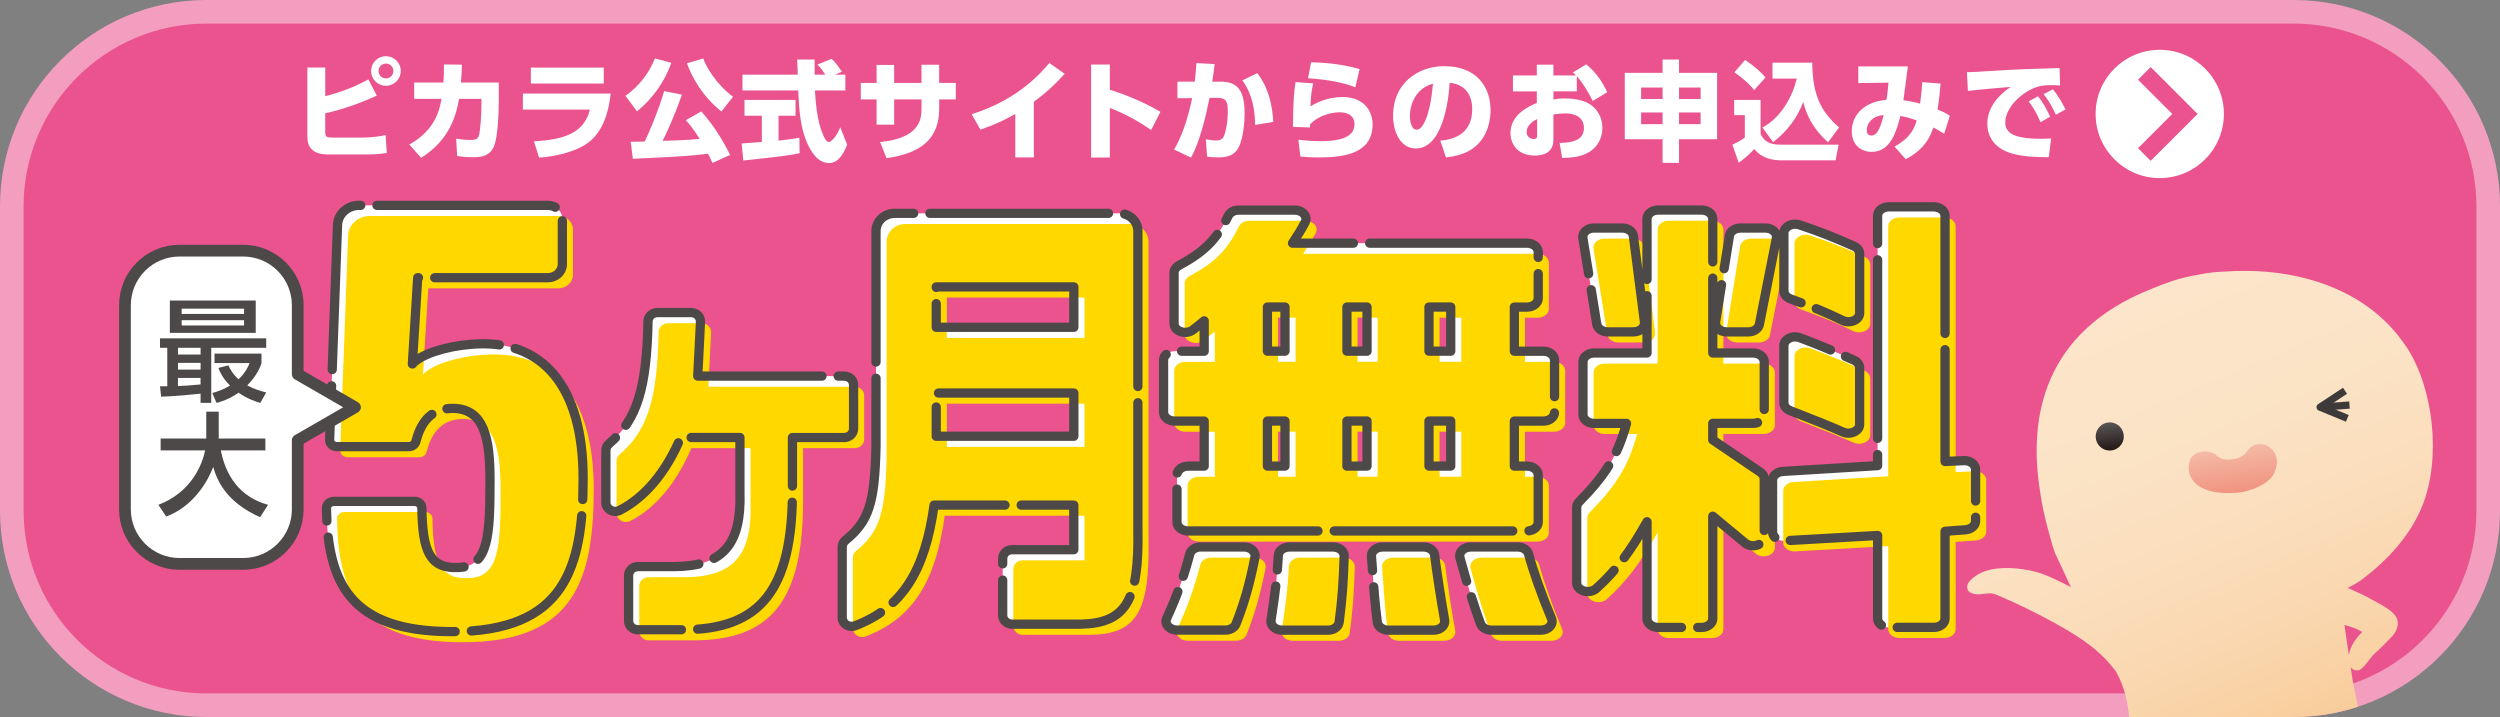 <?xml version="1.0" encoding="UTF-8"?><svg id="_レイヤー_2" xmlns="http://www.w3.org/2000/svg" xmlns:xlink="http://www.w3.org/1999/xlink" viewBox="0 0 764.29 219.2"><rect x="0" y="0" width="764.29" height="219.2" fill="#808080" stroke="none"/><defs><style>.cls-1{clip-path:url(#clippath);}.cls-2,.cls-3,.cls-4,.cls-5,.cls-6,.cls-7,.cls-8,.cls-9,.cls-10{stroke-width:0px;}.cls-2,.cls-11,.cls-12,.cls-13{fill:none;}.cls-3{fill:url(#_新規グラデーションスウォッチ_2);}.cls-4{fill:url(#_新規グラデーションスウォッチ_5);}.cls-5{fill:url(#_新規グラデーションスウォッチ_3);}.cls-6{fill:#4c4948;}.cls-11{stroke-dasharray:0 0 54.59 4.96;stroke-linecap:round;stroke-width:2.83px;}.cls-11,.cls-12{stroke:#4c4948;}.cls-11,.cls-12,.cls-13{stroke-linejoin:round;}.cls-12{stroke-width:3.59px;}.cls-7{fill:#f39ebf;}.cls-8{fill:#ea538e;}.cls-9{fill:#fff;}.cls-13{stroke:#3e3a39;stroke-width:2.22px;}.cls-10{fill:#ffd800;}</style><clipPath id="clippath"><path class="cls-2" d="M536.29,14.62h228v141.48c0,34.84-28.25,63.09-63.09,63.09h-164.91V14.62Z"/></clipPath><linearGradient id="_新規グラデーションスウォッチ_5" x1="637.44" y1="66.33" x2="637.44" y2="223.55" gradientTransform="translate(34.66 279.61) rotate(-22.88)" gradientUnits="userSpaceOnUse"><stop offset="0" stop-color="#fce5ca"/><stop offset=".28" stop-color="#fbe3c6"/><stop offset=".53" stop-color="#fbddbb"/><stop offset=".77" stop-color="#f9d4a9"/><stop offset="1" stop-color="#f8c790"/></linearGradient><linearGradient id="_新規グラデーションスウォッチ_2" x1="-425.73" y1="1180.61" x2="-425.73" y2="1189.24" gradientTransform="translate(903.35 -1098.86) rotate(-7.92)" gradientUnits="userSpaceOnUse"><stop offset="0" stop-color="#595757"/><stop offset="1" stop-color="#231815"/></linearGradient><linearGradient id="_新規グラデーションスウォッチ_3" x1="-389.65" y1="1193.42" x2="-389.65" y2="1207.36" gradientTransform="translate(903.35 -1098.86) rotate(-7.92)" gradientUnits="userSpaceOnUse"><stop offset="0" stop-color="#f5baa6"/><stop offset="1" stop-color="#f09380"/></linearGradient></defs><g id="text"><rect class="cls-8" x="3.6" y="3.6" width="757.08" height="211.99" rx="59.49" ry="59.49"/><path class="cls-7" d="M701.2,7.21c30.81,0,55.88,25.07,55.88,55.88v93.02c0,30.81-25.07,55.88-55.88,55.88H63.09c-30.81,0-55.88-25.07-55.88-55.88V63.09C7.21,32.28,32.28,7.21,63.09,7.21h638.11M701.2,0H63.09C28.25,0,0,28.25,0,63.09v93.02c0,34.84,28.25,63.09,63.09,63.09h638.11c34.84,0,63.09-28.25,63.09-63.09V63.09c0-34.84-28.25-63.09-63.09-63.09h0Z"/><path class="cls-9" d="M99.42,29.43c2.6-.7,7.76-2.13,13.2-5.17l2.57,4.97c-5.07,2.33-10.33,4.2-15.76,5.4v5.6c0,1.67.37,1.83,2.4,1.83h8.7c2.83,0,5.3-.3,7.37-.77l.33,5.47c-1.97.33-4.03.47-6.03.47h-11.43c-2.23,0-6.8-.1-6.8-5.4v-21.19h5.47v8.8ZM122.52,21.7c0,2.5-2.03,4.53-4.53,4.53s-4.53-2-4.53-4.53,2.07-4.53,4.53-4.53,4.53,2,4.53,4.53ZM115.72,21.7c0,1.27,1.03,2.27,2.27,2.27s2.27-1,2.27-2.27-1.03-2.27-2.27-2.27-2.27,1-2.27,2.27Z"/><path class="cls-9" d="M125.12,44.19c8.1-4.5,9.26-10.76,9.86-13.96h-8.36v-5h8.93c.13-1.7.17-2.73.17-5.53l5.5.07c-.07,2.17-.13,3.2-.3,5.47h11.56v5.33c0,3.63-.23,11.06-1.43,14.06-1.37,3.43-4.63,3.43-6.5,3.43-2.37,0-3.93-.23-4.8-.37l-.3-5.3c1.07.17,2.67.4,4.33.4,2.07,0,2.43-.47,2.77-1.9.27-1.27.63-5.73.63-8.9v-1.77h-6.83c-.77,4.03-2.3,12.2-11.6,18.03l-3.63-4.07Z"/><path class="cls-9" d="M186.68,28.6c-.47,4.9-2.07,11.6-7.03,15.13-3.93,2.8-9.93,4.1-14.83,4.47l-1.6-5c9.1-.47,15.36-2.5,17.13-9.7h-20.5v-4.9h26.83ZM184.58,20.66v4.87h-22.29v-4.87h22.29Z"/><path class="cls-9" d="M205.24,19.2c-2.03,5.77-5.63,10.83-10.5,14.86l-3.53-4.77c4-2.77,7.23-6.87,9-11.43l5.03,1.33ZM217.81,49.82c-.33-.73-.67-1.5-1.37-2.83-3.73.53-7.73.83-22.96,1.57l-.67-5.2c.67,0,3.3-.07,4.3-.1,1.6-3.33,4.23-9.6,5.93-15.4l5.43,1.07c-2.43,6.96-4.87,12.13-5.9,14.13,4.53-.13,7.46-.23,11.33-.6-2.03-3.27-3.4-4.8-4.23-5.73l4.73-2.67c3.97,4.47,6.87,9.33,8.8,13.3l-5.4,2.47ZM220.54,34.09c-6.2-5-9.13-10.93-10.53-14.73l4.97-1.5c.77,2.27,3.73,7.7,9.13,11.73l-3.57,4.5Z"/><path class="cls-9" d="M226.71,43.86c.2-.03,5.6-.4,6.2-.47v-8h-5.3v-4.83h15.6v4.83h-5.2v7.6c3.73-.4,5.23-.67,6.37-.87l.07,4.73c-3.77.77-5.37.93-17.2,2.23l-.53-5.23ZM255.27,22.83h3.17v4.83h-9.3c.2,3.2.57,9.16,2.47,13.53.2.5.93,2.23,1.77,2.23.9,0,2.7-2.3,3.5-4.53l2.1,5.3c-.53,1.5-2.2,5.67-5.5,5.67-1.53,0-3.13-.87-4.03-1.87-4.83-5.27-5.2-14.86-5.4-20.33h-17.06v-4.83h16.9c-.03-.53-.17-4.4-.17-4.63h5.33v4.63h3.27c-.87-1.27-1.53-2.27-2.43-3.1l4.3-1.73c.5.37.93.67,3.2,3.9l-2.1.93Z"/><path class="cls-9" d="M292.2,25.36v5.03h-5.07v2.8c0,9.43-5.73,13.7-16.1,15.16l-1.97-4.93c11.96-1.2,12.66-6.7,12.66-10.26v-2.77h-8.36v7.73h-5.37v-7.73h-4.83v-5.03h4.83v-5.5h5.37v5.5h8.36v-5.57h5.4v5.57h5.07Z"/><path class="cls-9" d="M316.06,48.12h-5.67v-13.3c-5,2.9-8.73,4.13-10.66,4.8l-2.67-4.7c6.9-2.23,16-6.33,23.73-15.66l4.7,3.3c-2.27,2.5-4.7,5.03-9.43,8.56v17Z"/><path class="cls-9" d="M351.93,39.73c-3.23-2.17-7.1-4.6-12.63-6.73v15.16h-5.73v-28.43h5.73v7.7c8.1,2.57,13.16,5.43,15.46,6.76l-2.83,5.53Z"/><path class="cls-9" d="M358.93,45.73c2.17-3.63,4.1-8.83,5.53-15.73l-4.5.03v-5.07h5.3c.23-2.23.43-3.97.5-5.67l5.57.3c-.23,2.03-.37,3.03-.73,5.37h2.67c5.33,0,7.23,3.1,7.23,9.76,0,2.6-.4,7.16-1.6,9.86-1.3,2.93-3.6,3.53-6.36,3.53-1.73,0-3.03-.17-3.5-.23l-.4-5.3c.9.17,2.13.37,3.13.37,1.47,0,2.13-.53,2.5-1.57.77-2.17,1.1-4.97,1.1-7.26,0-3-.43-4.2-3.13-4.2h-2.47c-1.03,5.23-2.93,13.43-5.67,18.26l-5.17-2.47ZM383.72,38.19c-.1-7.03-1.93-10.83-3.9-13.63l4.57-2.2c1.77,2.37,4.37,6.43,4.87,14.9l-5.53.93Z"/><path class="cls-9" d="M401.46,25.5c-.43,1.97-.7,3.23-.83,7,1.07-.63,4.7-2.83,9.76-2.83,7.27,0,9.23,5,9.23,8.4,0,8.7-8.43,10.06-16.16,10.06-3.07,0-4.53-.17-5.9-.27l-.63-5.13c1.33.13,3.97.43,6.8.43,8.4,0,10.36-2.47,10.36-5.23,0-3.37-3.53-3.6-4.43-3.6-3.37,0-7.13,1.43-9.13,3.7,0,.53,0,.67-.03.93l-5.23-.17c.1-8.66.33-10.23.8-13.7l5.4.4ZM414.35,26.7c-3.43-1.4-8.26-2.37-14.46-2.77l.93-4.9c3.17.1,8.73.33,14.83,2.1l-1.3,5.57Z"/><path class="cls-9" d="M440.32,42.99c4.4-.33,9.76-2.27,9.76-9.56,0-5.8-3.53-7.8-6.9-8.13-.1,2.07-1.27,20.09-10.33,20.09-4.93,0-6.97-5.47-6.97-10,0-9.83,7.46-15.16,15.7-15.16,9.7,0,14.1,6.2,14.1,13.43,0,2.5-.53,7.66-4.67,11.16-2.37,2-5.7,2.97-8.96,3.3l-1.73-5.13ZM431.02,35.53c0,1.13.33,4.13,2.07,4.13,1.87,0,4.1-4.17,5-14.06-4.2,1.03-7.06,5-7.06,9.93Z"/><path class="cls-9" d="M482.08,27.93h-7.17v2.47c.73-.13,1.77-.3,3.5-.3,3.47,0,6.46.73,8.36,2.27,2.1,1.7,3.1,4.23,3.1,6.73,0,2-.7,6.13-5.47,8.1-1.9.8-4.23,1.07-6.83,1.07l-.77-4.57c5.4-.07,7.43-1.63,7.43-4.6,0-3.53-3.17-4.43-5.63-4.43-1.37,0-3.07.23-3.7.33v7.73c0,4.13-3.37,4.83-5.67,4.83-5.6,0-7.46-3.9-7.46-6.83,0-5.83,5.8-8.3,8.06-9.26v-3.53h-7.3v-4.87h7.3v-3.3h5.07v3.3h6.93c-.33-.37-.57-.57-.97-.93l4.07-2.47c3.2,2.53,5.13,5.8,6.43,8.5l-4.43,2.7c-1.47-2.9-3.13-5.67-4.87-7.56v4.63ZM469.92,36.39c-.7.37-3.2,1.6-3.2,4,0,1.53,1.3,2.1,2.17,2.1,1.03,0,1.03-.57,1.03-1.17v-4.93Z"/><path class="cls-9" d="M508.28,49.79v-7.23h-11.56v-20.29h11.56v-4.07h5.03v4.07h11.63v20.29h-11.63v7.23h-5.03ZM501.71,26.76v3.5h6.57v-3.5h-6.57ZM501.71,34.39v3.57h6.57v-3.57h-6.57ZM519.91,26.76h-6.6v3.5h6.6v-3.5ZM519.91,34.39h-6.6v3.57h6.6v-3.57Z"/><path class="cls-9" d="M530.14,30.56h8.1v10.43c1.17,2.43,3.07,3.23,6,3.23h17.86l-.93,4.8h-16.53c-5.23,0-7.3-2.27-8.36-3.47-1.7,2.03-4.2,3.83-4.73,4.2l-1.93-5.5c2.33-1.17,2.7-1.37,3.8-2.2v-6.86h-3.27v-4.63ZM533.51,18.33c3.7,2.53,5.2,4.13,6.23,5.33l-3.47,3.9c-.7-.9-1.9-2.47-6.03-5.47l3.27-3.77ZM538.81,38.99c5.73-3.1,9.16-9.43,10.5-14.96h-7.43v-4.87h12.16c.07,9.4,2.37,14.8,8.2,19.79l-3.37,4.57c-4.7-4.2-6.63-8.46-7.6-12.36-1.77,4.93-5.07,9.13-9.2,12.3l-3.27-4.47Z"/><path class="cls-9" d="M579.17,44.83c5.2-2.93,6.1-5.83,6.8-8.03-2.7-.93-3.83-1.13-5-1.33-1.17,4.6-2.93,10.96-8.76,10.96-3.2,0-6.1-2.07-6.1-6.33,0-5,4-9.1,10.6-9.56.3-1.73.6-4.63.63-5.27l-9.23.13v-5.1h15.16c-.63,4.83-.7,5.43-1.37,10.36,1.67.17,3.47.57,5.1,1.03.37-2.7.57-4.83.67-6.57l5.6.43c-.2,2.57-.5,5.37-.93,7.93,1.4.57,2.43,1.03,3.77,1.9l-1.73,5.5c-2.03-1.2-2.43-1.43-3.33-1.9-.77,2.2-2.2,6.43-8.43,9.7l-3.43-3.87ZM570.71,39.79c0,.87.3,1.63,1.43,1.63,1.23,0,2.4-.9,3.73-6.23-3.47.23-5.17,2.5-5.17,4.6Z"/><path class="cls-9" d="M629.8,26.13c-1.03-.07-1.97-.1-2.7-.1-1.1,0-2.8.07-4,.43-4.73,1.4-10.06,6.3-10.06,11,0,3.13,2.5,4.97,11.03,4.97,1.57,0,2.33-.07,3-.1l-.73,5.73c-3.97-.03-7.23-.1-10.76-1-7.03-1.77-8.03-6.7-8.03-9.26,0-4.53,2.93-8.4,7.13-11.23-2.97.23-10.53.9-13.06,1.23l-.3-5.73c2.17-.03,3.17-.1,7.03-.37,7.1-.47,13.56-.67,21.29-.9l.17,5.33ZM623.03,29.43c1.5,1.83,2.53,3.7,3.73,6.23l-2.93,1.7c-1.13-2.63-2.03-4.23-3.6-6.36l2.8-1.57ZM627.6,27.3c1.57,1.87,2.67,3.8,3.87,6.17l-2.97,1.6c-1.23-2.63-1.97-4-3.73-6.3l2.83-1.47Z"/><path class="cls-9" d="M214.15,98.39l-.84,16.59h44.77c1.58,0,2.87,1.21,2.87,2.7v13.38c0,1.49-1.28,2.7-2.87,2.7h-15.82v16.22c0,30.27-9.68,42.54-33.55,42.54h-13.67c-1.58,0-2.87-1.21-2.87-2.7v-13.9c0-1.49,1.28-2.7,2.87-2.7h11.12c14.77-.13,20.54-6.64,20.05-22.74v-16.73h-18.1c-4.49,10.63-10.95,18.31-18.66,22.27-1.9.97-4.22-.34-4.22-2.38v-15.97c0-.78.37-1.51.99-2.04,8.46-7.16,11.49-16.82,11.89-37.42.03-1.47,1.3-2.65,2.86-2.65h10.31c1.64,0,2.94,1.29,2.86,2.82Z"/><path class="cls-9" d="M257.48,167.24c0-.78.35-1.54.98-2.05,7.24-5.88,8.94-11.5,9.35-28.6v-65.98c0-2.98,2.57-5.39,5.73-5.39h68.6c3.16,0,5.73,2.41,5.73,5.39v91.13c.43,21.92-3.66,28.8-17.54,29.08h-20.92c-1.58,0-2.87-1.21-2.87-2.7v-17.37c0-1.49,1.28-2.7,2.87-2.7h18.87v-13.63h-42.72c-2.77,20.4-9.9,31.42-24.14,36.89-1.88.72-3.94-.59-3.94-2.5v-21.59ZM328.29,100.07v-12.36h-42.07v12.36h42.07ZM328.29,133.37v-13.21h-42.07v13.21h42.07Z"/><path class="cls-9" d="M102,153.28h24.77c1.21,0,2.19.91,2.2,2.04.19,13.2,2.42,18.63,11.22,18.17,9.24-.32,9.61-9.95,9.61-26.69,0-12.48-1.63-21.95-11.42-21.95-5.74,0-9.44,3.15-11.23,10.1-.24.93-1.12,1.59-2.14,1.59h-22.04c-1.25,0-2.25-.97-2.2-2.13l2.42-65.65c.12-3.33,3.05-5.98,6.61-5.98h57.71c2.44,0,4.41,1.85,4.41,4.13v13.86c0,2.28-1.98,4.13-4.41,4.13h-39.81l-1.63,26.38c2.36-2.84,9.97-5.37,17.76-6,22.48-2.05,34.44,13.43,34.44,40.91s-5.62,46.91-40.06,46.91c-31.3,0-38.04-15.02-38.41-37.69-.02-1.16.97-2.11,2.21-2.11Z"/><path class="cls-9" d="M383.67,170.32c-1.67,8.43-3.34,14.2-5.8,20.42-.45,1.13-1.76,1.9-3.26,1.9h-14.73c-2.36,0-4.01-1.86-3.2-3.61,3.13-6.79,5.22-12.65,7.07-19.68.33-1.25,1.72-2.14,3.33-2.14h13.22c2.09,0,3.69,1.48,3.37,3.11ZM368.14,107.36v-9.27c-1.45,1.18-2.43,1.99-3.44,2.76-2.17,1.65-5.77.44-5.77-1.94v-15.53c0-.89.55-1.72,1.47-2.22,7.72-4.14,11.51-7.87,15.11-15.2.51-1.04,1.77-1.73,3.18-1.73h17.16c2.43,0,4.08,1.95,3.15,3.72-1.22,2.32-1.97,3.52-3.86,6.39h71.71c1.88,0,3.41,1.21,3.41,2.7v14.14c0,1.49-1.53,2.7-3.41,2.7h-3.89v13.49h8.88c1.88,0,3.41,1.21,3.41,2.7v15.96c0,1.49-1.53,2.7-3.41,2.7h-8.88v13.77h3.89c1.88,0,3.41,1.21,3.41,2.7v14.42c0,1.49-1.53,2.7-3.41,2.7h-103.62c-1.88,0-3.41-1.21-3.41-2.7v-14.42c0-1.49,1.53-2.7,3.41-2.7h4.91v-13.77h-9.01c-1.88,0-3.41-1.21-3.41-2.7v-15.96c0-1.49,1.53-2.7,3.41-2.7h9.01ZM392.84,107.36v-13.49h-5.37v13.49h5.37ZM392.84,142.49v-13.77h-5.37v13.77h5.37ZM410.93,169.98c-.23,8.12-.6,12.97-1.53,20.24-.18,1.38-1.64,2.43-3.39,2.43h-14.06c-2.04,0-3.63-1.42-3.38-3.03,1.37-8.96,1.88-13.12,2.23-19.81.07-1.44,1.58-2.59,3.4-2.59h13.33c1.91,0,3.45,1.25,3.41,2.76ZM417.92,107.36v-13.49h-6.14v13.49h6.14ZM417.92,142.49v-13.77h-6.14v13.77h6.14ZM438.57,169.63c.74,5.63,1.96,13.8,3.08,19.94.29,1.63-1.3,3.08-3.37,3.08h-13.82c-1.75,0-3.22-1.05-3.39-2.43-.7-5.52-.93-8.26-1.79-20.15-.11-1.55,1.44-2.85,3.4-2.85h12.51c1.75,0,3.21,1.04,3.39,2.42ZM443.51,107.36v-13.49h-6.65v13.49h6.65ZM443.51,142.49v-13.77h-6.65v13.77h6.65ZM467.31,169.36c1.34,5.07,4.13,12.92,7.01,19.74.74,1.75-.9,3.55-3.23,3.55h-15.18c-1.52,0-2.85-.8-3.28-1.95-2.14-5.87-3.55-10.28-6.31-20.2-.47-1.68,1.15-3.28,3.33-3.28h14.32c1.62,0,3,.9,3.33,2.15Z"/><path class="cls-9" d="M483.94,126.72v-16.11c0-1.49,1.53-2.7,3.41-2.7h16.17v-41c0-1.49,1.53-2.7,3.41-2.7h13.28c1.88,0,3.41,1.21,3.41,2.7v41h12.33c1.88,0,3.41,1.21,3.41,2.7v16.11c0,1.49-1.53,2.7-3.41,2.7h-12.33v5.06l14.55,9.87c.75.51,1.19,1.26,1.19,2.05v17.74c0,2.43-3.75,3.62-5.87,1.86l-9.87-8.19v31.31c0,1.49-1.53,2.7-3.41,2.7h-13.28c-1.88,0-3.41-1.21-3.41-2.7v-29.62c-5.03,8.99-9.38,14.89-15.51,20.41-2.09,1.88-5.99.74-5.99-1.76v-23.06c0-.6.26-1.19.73-1.66,8.31-8.46,11.89-14.43,14.5-23.99h-9.9c-1.88,0-3.41-1.21-3.41-2.7ZM499.35,72.13l3.4,26.36c.2,1.59-1.37,2.97-3.39,2.97h-7.82c-1.72,0-3.16-1.01-3.38-2.35l-4.25-26.36c-.26-1.61,1.33-3.04,3.38-3.04h8.66c1.75,0,3.21,1.05,3.39,2.42ZM543.08,72.82l-5.21,26.36c-.26,1.31-1.69,2.28-3.37,2.28h-6.65c-2.05,0-3.64-1.43-3.38-3.04l4.25-26.36c.22-1.35,1.66-2.35,3.38-2.35h7.61c2.09,0,3.69,1.48,3.37,3.11ZM577.43,63.24h13.79c1.88,0,3.41,1.21,3.41,2.7v75.14l5.74-.26c1.95-.09,3.6,1.14,3.6,2.69v15.77c0,1.39-1.34,2.55-3.08,2.68l-6.26.47v26.67c0,1.49-1.53,2.7-3.41,2.7h-13.79c-1.88,0-3.41-1.21-3.41-2.7v-25.4l-28.47,1.62c-1.97.11-3.65-1.12-3.65-2.69v-15.82c0-1.41,1.37-2.58,3.14-2.69l28.97-1.77v-76.41c0-1.49,1.53-2.7,3.41-2.7ZM550.11,68.73c6.44,2.16,10.64,3.84,16.67,6.52,1.08.48,1.75,1.38,1.75,2.36v18.07c0,2.11-2.94,3.4-5.21,2.29-4.93-2.42-9.02-4.1-15.95-6.6-1.21-.44-2-1.4-2-2.45v-17.7c0-1.93,2.5-3.23,4.74-2.48ZM563.46,132.09c-4.67-2.04-8.12-3.42-16.19-6.56-1.16-.45-1.91-1.39-1.91-2.42v-17.43c0-1.98,2.6-3.28,4.86-2.44,5.31,1.98,9.44,3.69,16.55,6.86,1.07.48,1.75,1.38,1.75,2.35v17.28c0,2.05-2.79,3.35-5.06,2.36Z"/><path class="cls-10" d="M217.4,101.64l-.84,16.59h44.77c1.58,0,2.87,1.21,2.87,2.7v13.38c0,1.49-1.28,2.7-2.87,2.7h-15.82v16.22c0,30.27-9.68,42.54-33.55,42.54h-13.67c-1.58,0-2.87-1.21-2.87-2.7v-13.9c0-1.49,1.28-2.7,2.87-2.7h11.12c14.77-.13,20.54-6.64,20.05-22.74v-16.73h-18.1c-4.49,10.63-10.95,18.31-18.66,22.27-1.9.97-4.22-.34-4.22-2.38v-15.97c0-.78.37-1.51.99-2.04,8.46-7.16,11.49-16.82,11.89-37.42.03-1.47,1.3-2.65,2.86-2.65h10.31c1.64,0,2.94,1.29,2.86,2.82Z"/><path class="cls-10" d="M260.73,170.49c0-.78.35-1.54.98-2.05,7.24-5.88,8.94-11.5,9.35-28.6v-65.98c0-2.98,2.57-5.39,5.73-5.39h68.6c3.16,0,5.73,2.41,5.73,5.39v91.13c.43,21.92-3.66,28.8-17.54,29.08h-20.92c-1.58,0-2.87-1.21-2.87-2.7v-17.37c0-1.49,1.28-2.7,2.87-2.7h18.87v-13.63h-42.72c-2.77,20.4-9.9,31.42-24.14,36.89-1.88.72-3.94-.59-3.94-2.5v-21.59ZM331.54,103.31v-12.36h-42.07v12.36h42.07ZM331.54,136.61v-13.21h-42.07v13.21h42.07Z"/><path class="cls-10" d="M105.24,156.53h24.77c1.21,0,2.19.91,2.2,2.04.19,13.2,2.42,18.63,11.22,18.17,9.24-.32,9.61-9.95,9.61-26.69,0-12.48-1.63-21.95-11.42-21.95-5.74,0-9.44,3.15-11.23,10.1-.24.93-1.12,1.59-2.14,1.59h-22.04c-1.25,0-2.25-.97-2.2-2.13l2.42-65.65c.12-3.33,3.05-5.98,6.61-5.98h57.71c2.44,0,4.41,1.85,4.41,4.13v13.86c0,2.28-1.98,4.13-4.41,4.13h-39.81l-1.63,26.38c2.36-2.84,9.97-5.37,17.76-6,22.48-2.05,34.44,13.43,34.44,40.91s-5.62,46.91-40.06,46.91c-31.3,0-38.04-15.02-38.41-37.69-.02-1.16.97-2.11,2.21-2.11Z"/><path class="cls-10" d="M386.91,173.57c-1.67,8.43-3.34,14.2-5.8,20.42-.45,1.13-1.76,1.9-3.26,1.9h-14.73c-2.36,0-4.01-1.86-3.2-3.61,3.13-6.79,5.22-12.65,7.07-19.68.33-1.25,1.72-2.14,3.33-2.14h13.22c2.09,0,3.69,1.48,3.37,3.11ZM371.39,110.61v-9.27c-1.45,1.18-2.43,1.99-3.44,2.76-2.17,1.65-5.77.44-5.77-1.94v-15.53c0-.89.55-1.72,1.47-2.22,7.72-4.14,11.51-7.87,15.11-15.2.51-1.04,1.77-1.73,3.18-1.73h17.16c2.43,0,4.08,1.95,3.15,3.72-1.22,2.32-1.97,3.52-3.86,6.39h71.71c1.88,0,3.41,1.21,3.41,2.7v14.14c0,1.49-1.53,2.7-3.41,2.7h-3.89v13.49h8.88c1.88,0,3.41,1.21,3.41,2.7v15.96c0,1.49-1.53,2.7-3.41,2.7h-8.88v13.77h3.89c1.88,0,3.41,1.21,3.41,2.7v14.42c0,1.49-1.53,2.7-3.41,2.7h-103.62c-1.88,0-3.41-1.21-3.41-2.7v-14.42c0-1.49,1.53-2.7,3.41-2.7h4.91v-13.77h-9.01c-1.88,0-3.41-1.21-3.41-2.7v-15.96c0-1.49,1.53-2.7,3.41-2.7h9.01ZM396.08,110.61v-13.49h-5.37v13.49h5.37ZM396.08,145.73v-13.77h-5.37v13.77h5.37ZM414.18,173.23c-.23,8.12-.6,12.97-1.53,20.24-.18,1.38-1.64,2.43-3.39,2.43h-14.06c-2.04,0-3.63-1.42-3.38-3.03,1.37-8.96,1.88-13.12,2.23-19.81.07-1.44,1.58-2.59,3.4-2.59h13.33c1.91,0,3.45,1.25,3.41,2.76ZM421.16,110.61v-13.49h-6.14v13.49h6.14ZM421.16,145.73v-13.77h-6.14v13.77h6.14ZM441.81,172.88c.74,5.63,1.96,13.8,3.08,19.94.29,1.63-1.3,3.08-3.37,3.08h-13.82c-1.75,0-3.22-1.05-3.39-2.43-.7-5.52-.93-8.26-1.79-20.15-.11-1.55,1.44-2.85,3.4-2.85h12.51c1.75,0,3.21,1.04,3.39,2.42ZM446.75,110.61v-13.49h-6.65v13.49h6.65ZM446.75,145.73v-13.77h-6.65v13.77h6.65ZM470.56,172.61c1.34,5.07,4.13,12.92,7.01,19.74.74,1.75-.9,3.55-3.23,3.55h-15.18c-1.52,0-2.85-.8-3.28-1.95-2.14-5.87-3.55-10.28-6.31-20.2-.47-1.68,1.15-3.28,3.33-3.28h14.32c1.62,0,3,.9,3.33,2.15Z"/><path class="cls-10" d="M487.19,129.97v-16.11c0-1.49,1.53-2.7,3.41-2.7h16.17v-41c0-1.49,1.53-2.7,3.41-2.7h13.28c1.88,0,3.41,1.21,3.41,2.7v41h12.33c1.88,0,3.41,1.21,3.41,2.7v16.11c0,1.49-1.53,2.7-3.41,2.7h-12.33v5.06l14.55,9.87c.75.51,1.19,1.26,1.19,2.05v17.74c0,2.43-3.75,3.62-5.87,1.86l-9.87-8.19v31.31c0,1.49-1.53,2.7-3.41,2.7h-13.28c-1.88,0-3.41-1.21-3.41-2.7v-29.62c-5.03,8.99-9.38,14.89-15.51,20.41-2.09,1.88-5.99.74-5.99-1.76v-23.06c0-.6.26-1.19.73-1.66,8.31-8.46,11.89-14.43,14.5-23.99h-9.9c-1.88,0-3.41-1.21-3.41-2.7ZM502.6,75.37l3.4,26.36c.2,1.59-1.37,2.97-3.39,2.97h-7.82c-1.72,0-3.16-1.01-3.38-2.35l-4.25-26.36c-.26-1.61,1.33-3.04,3.38-3.04h8.66c1.75,0,3.21,1.05,3.39,2.42ZM546.33,76.06l-5.21,26.36c-.26,1.31-1.69,2.28-3.37,2.28h-6.65c-2.05,0-3.64-1.43-3.38-3.04l4.25-26.36c.22-1.35,1.66-2.35,3.38-2.35h7.61c2.09,0,3.69,1.48,3.37,3.11ZM580.68,66.49h13.79c1.88,0,3.41,1.21,3.41,2.7v75.14l5.74-.26c1.95-.09,3.6,1.14,3.6,2.69v15.77c0,1.39-1.34,2.55-3.08,2.68l-6.26.47v26.67c0,1.49-1.53,2.7-3.41,2.7h-13.79c-1.88,0-3.41-1.21-3.41-2.7v-25.4l-28.47,1.62c-1.97.11-3.65-1.12-3.65-2.69v-15.82c0-1.41,1.37-2.58,3.14-2.69l28.97-1.77v-76.41c0-1.49,1.53-2.7,3.41-2.7ZM553.35,71.97c6.44,2.16,10.64,3.84,16.67,6.52,1.08.48,1.75,1.38,1.75,2.36v18.07c0,2.11-2.94,3.4-5.21,2.29-4.93-2.42-9.02-4.1-15.95-6.6-1.21-.44-2-1.4-2-2.45v-17.7c0-1.93,2.5-3.23,4.74-2.48ZM566.71,135.34c-4.67-2.04-8.12-3.42-16.19-6.56-1.16-.45-1.91-1.39-1.91-2.42v-17.43c0-1.98,2.6-3.28,4.86-2.44,5.31,1.98,9.44,3.69,16.55,6.86,1.07.48,1.75,1.38,1.75,2.35v17.28c0,2.05-2.79,3.35-5.06,2.36Z"/><path class="cls-11" d="M214.15,98.39l-.84,16.59h44.77c1.58,0,2.87,1.21,2.87,2.7v13.38c0,1.49-1.28,2.7-2.87,2.7h-15.82v16.22c0,30.27-9.68,42.54-33.55,42.54h-13.67c-1.58,0-2.87-1.21-2.87-2.7v-13.9c0-1.49,1.28-2.7,2.87-2.7h11.12c14.77-.13,20.54-6.64,20.05-22.74v-16.73h-18.1c-4.49,10.63-10.95,18.31-18.66,22.27-1.9.97-4.22-.34-4.22-2.38v-15.97c0-.78.37-1.51.99-2.04,8.46-7.16,11.49-16.82,11.89-37.42.03-1.47,1.3-2.65,2.86-2.65h10.31c1.64,0,2.94,1.29,2.86,2.82Z"/><path class="cls-11" d="M257.48,167.24c0-.78.35-1.54.98-2.05,7.24-5.88,8.94-11.5,9.35-28.6v-65.98c0-2.98,2.57-5.39,5.73-5.39h68.6c3.16,0,5.73,2.41,5.73,5.39v91.13c.43,21.92-3.66,28.8-17.54,29.08h-20.92c-1.58,0-2.87-1.21-2.87-2.7v-17.37c0-1.49,1.28-2.7,2.87-2.7h18.87v-13.63h-42.72c-2.77,20.4-9.9,31.42-24.14,36.89-1.88.72-3.94-.59-3.94-2.5v-21.59ZM328.29,100.07v-12.36h-42.07v12.36h42.07ZM328.29,133.37v-13.21h-42.07v13.21h42.07Z"/><path class="cls-11" d="M102,153.28h24.77c1.21,0,2.19.91,2.2,2.04.19,13.2,2.42,18.63,11.22,18.17,9.24-.32,9.61-9.95,9.61-26.69,0-12.48-1.63-21.95-11.42-21.95-5.74,0-9.44,3.15-11.23,10.1-.24.93-1.12,1.59-2.14,1.59h-22.04c-1.25,0-2.25-.97-2.2-2.13l2.42-65.65c.12-3.33,3.05-5.98,6.61-5.98h57.71c2.44,0,4.41,1.85,4.41,4.13v13.86c0,2.28-1.98,4.13-4.41,4.13h-39.81l-1.63,26.38c2.36-2.84,9.97-5.37,17.76-6,22.48-2.05,34.44,13.43,34.44,40.91s-5.62,46.91-40.06,46.91c-31.3,0-38.04-15.02-38.41-37.69-.02-1.16.97-2.11,2.21-2.11Z"/><path class="cls-11" d="M383.67,170.32c-1.67,8.43-3.34,14.2-5.8,20.42-.45,1.13-1.76,1.9-3.26,1.9h-14.73c-2.36,0-4.01-1.86-3.2-3.61,3.13-6.79,5.22-12.65,7.07-19.68.33-1.25,1.72-2.14,3.33-2.14h13.22c2.09,0,3.69,1.48,3.37,3.11ZM368.14,107.36v-9.27c-1.45,1.18-2.43,1.99-3.44,2.76-2.17,1.65-5.77.44-5.77-1.94v-15.53c0-.89.55-1.72,1.47-2.22,7.72-4.14,11.51-7.87,15.11-15.2.51-1.04,1.77-1.73,3.18-1.73h17.16c2.43,0,4.08,1.95,3.15,3.72-1.22,2.32-1.97,3.52-3.86,6.39h71.71c1.88,0,3.41,1.21,3.41,2.7v14.14c0,1.49-1.53,2.7-3.41,2.7h-3.89v13.49h8.88c1.88,0,3.41,1.21,3.41,2.7v15.96c0,1.49-1.53,2.7-3.41,2.7h-8.88v13.77h3.89c1.88,0,3.41,1.21,3.41,2.7v14.42c0,1.49-1.53,2.7-3.41,2.7h-103.62c-1.88,0-3.41-1.21-3.41-2.7v-14.42c0-1.49,1.53-2.7,3.41-2.7h4.91v-13.77h-9.01c-1.88,0-3.41-1.21-3.41-2.7v-15.96c0-1.49,1.53-2.7,3.41-2.7h9.01ZM392.84,107.36v-13.49h-5.37v13.49h5.37ZM392.84,142.49v-13.77h-5.37v13.77h5.37ZM410.93,169.98c-.23,8.12-.6,12.97-1.53,20.24-.18,1.38-1.64,2.43-3.39,2.43h-14.06c-2.04,0-3.63-1.42-3.38-3.03,1.37-8.96,1.88-13.12,2.23-19.81.07-1.44,1.58-2.59,3.4-2.59h13.33c1.91,0,3.45,1.25,3.41,2.76ZM417.92,107.36v-13.49h-6.14v13.49h6.14ZM417.92,142.49v-13.77h-6.14v13.77h6.14ZM438.57,169.63c.74,5.63,1.96,13.8,3.08,19.94.29,1.63-1.3,3.08-3.37,3.08h-13.82c-1.75,0-3.22-1.05-3.39-2.43-.7-5.52-.93-8.26-1.79-20.15-.11-1.55,1.44-2.85,3.4-2.85h12.51c1.75,0,3.21,1.04,3.39,2.42ZM443.51,107.36v-13.49h-6.65v13.49h6.65ZM443.51,142.49v-13.77h-6.65v13.77h6.65ZM467.31,169.36c1.34,5.07,4.13,12.92,7.01,19.74.74,1.75-.9,3.55-3.23,3.55h-15.18c-1.52,0-2.85-.8-3.28-1.95-2.14-5.87-3.55-10.28-6.31-20.2-.47-1.68,1.15-3.28,3.33-3.28h14.32c1.62,0,3,.9,3.33,2.15Z"/><path class="cls-11" d="M483.94,126.72v-16.11c0-1.49,1.53-2.7,3.41-2.7h16.17v-41c0-1.49,1.53-2.7,3.41-2.7h13.28c1.88,0,3.41,1.21,3.41,2.7v41h12.33c1.88,0,3.41,1.21,3.41,2.7v16.11c0,1.49-1.53,2.7-3.41,2.7h-12.33v5.06l14.55,9.87c.75.51,1.19,1.26,1.19,2.05v17.74c0,2.43-3.75,3.62-5.87,1.86l-9.87-8.19v31.31c0,1.49-1.53,2.7-3.41,2.7h-13.28c-1.88,0-3.41-1.21-3.41-2.7v-29.62c-5.03,8.99-9.38,14.89-15.51,20.41-2.09,1.88-5.99.74-5.99-1.76v-23.06c0-.6.26-1.19.73-1.66,8.31-8.46,11.89-14.43,14.5-23.99h-9.9c-1.88,0-3.41-1.21-3.41-2.7ZM499.35,72.13l3.4,26.36c.2,1.59-1.37,2.97-3.39,2.97h-7.82c-1.72,0-3.16-1.01-3.38-2.35l-4.25-26.36c-.26-1.61,1.33-3.04,3.38-3.04h8.66c1.75,0,3.21,1.05,3.39,2.42ZM543.08,72.82l-5.21,26.36c-.26,1.31-1.69,2.28-3.37,2.28h-6.65c-2.05,0-3.64-1.43-3.38-3.04l4.25-26.36c.22-1.35,1.66-2.35,3.38-2.35h7.61c2.09,0,3.69,1.48,3.37,3.11ZM577.43,63.24h13.79c1.88,0,3.41,1.21,3.41,2.7v75.14l5.74-.26c1.95-.09,3.6,1.14,3.6,2.69v15.77c0,1.39-1.34,2.55-3.08,2.68l-6.26.47v26.67c0,1.49-1.53,2.7-3.41,2.7h-13.79c-1.88,0-3.41-1.21-3.41-2.7v-25.4l-28.47,1.62c-1.97.11-3.65-1.12-3.65-2.69v-15.82c0-1.41,1.37-2.58,3.14-2.69l28.97-1.77v-76.41c0-1.49,1.53-2.7,3.41-2.7ZM550.11,68.73c6.44,2.16,10.64,3.84,16.67,6.52,1.08.48,1.75,1.38,1.75,2.36v18.07c0,2.11-2.94,3.4-5.21,2.29-4.93-2.42-9.02-4.1-15.95-6.6-1.21-.44-2-1.4-2-2.45v-17.7c0-1.93,2.5-3.23,4.74-2.48ZM563.46,132.09c-4.67-2.04-8.12-3.42-16.19-6.56-1.16-.45-1.91-1.39-1.91-2.42v-17.43c0-1.98,2.6-3.28,4.86-2.44,5.31,1.98,9.44,3.69,16.55,6.86,1.07.48,1.75,1.38,1.75,2.35v17.28c0,2.05-2.79,3.35-5.06,2.36Z"/><path class="cls-9" d="M108.52,124.51l-17.5-10.1v-21.1c0-9.21-7.47-16.68-16.68-16.68h-19.46c-9.21,0-16.68,7.47-16.68,16.68v62.4c0,9.21,7.47,16.68,16.68,16.68h19.46c9.21,0,16.68-7.47,16.68-16.68v-21.1l17.5-10.1Z"/><path class="cls-12" d="M108.52,124.51l-17.5-10.1v-21.1c0-9.21-7.47-16.68-16.68-16.68h-19.46c-9.21,0-16.68,7.47-16.68,16.68v62.4c0,9.21,7.47,16.68,16.68,16.68h19.46c9.21,0,16.68-7.47,16.68-16.68v-21.1l17.5-10.1Z"/><path class="cls-6" d="M48.91,118.08h2.23v-11.75h-2.23v-2.89h32.47v2.89h-16.8v16.84h-3.26v-2.82c-2.03.24-7.53.76-12.06.93l-.34-3.2ZM51.93,91.87h26.25v9.9h-26.25v-9.9ZM54.41,106.33v2.06h6.91v-2.06h-6.91ZM54.41,110.94v2.06h6.91v-2.06h-6.91ZM61.31,115.54h-6.91v2.47c2.06-.07,3.5-.14,6.91-.48v-1.99ZM55.54,94.37v1.61h19.07v-1.61h-19.07ZM55.54,97.88v1.61h19.07v-1.61h-19.07ZM69.8,111.69c.52,1.03,1.24,2.54,3.13,4.26,2.13-1.99,2.96-3.92,3.37-4.95h-10.72v-2.89h14.36v2.96c-.45,1.27-1.41,3.78-4.36,6.74,2.06,1.13,3.92,1.68,5.81,2.17l-1.82,3.2c-1.48-.45-4.02-1.27-6.63-3.13-2.89,2.03-5.29,2.71-6.73,3.13l-1.31-3.02c1.31-.38,3.06-.89,5.43-2.27-2.34-2.34-3.13-4.3-3.57-5.4l3.06-.79Z"/><path class="cls-6" d="M48.43,154.33c10.21-3.88,13.44-12.51,14.29-16.63h-13.61v-3.64h13.95v-8.21h3.81v8.21h14.26v3.64h-13.61c1.41,7.32,5.5,14.19,14.43,16.63l-2.44,3.78c-10.41-4.64-13.16-11.27-14.33-15.36-2.37,6.25-7.42,12.65-14.36,15.15l-2.41-3.57Z"/><path class="cls-9" d="M660.27,15.23c-10.83,0-19.61,8.78-19.61,19.61s8.78,19.61,19.61,19.61,19.61-8.78,19.61-19.61-8.78-19.61-19.61-19.61ZM657.5,49.18l-3.87-3.87,10.47-10.47-10.47-10.47,3.87-3.87,14.34,14.34-14.34,14.34Z"/><g class="cls-1"><path class="cls-4" d="M735.72,106.14c-9.54-14.59-25.77-21.56-42.63-23.04-4.16-.36-8.8-.39-13.44-.05-2.1.04-4.54.32-7.32.88-2.98.51-5.86,1.17-8.49,2.06-2,.67-4.04,1.45-6.07,2.31-33.34,13.17-37.38,39.61-34.28,60.7.6,4.45,1.5,8.86,2.72,13.19.45,1.62,1.41,5.35,2.04,6.9l2.82,6c.99,2.28,1.75,3.81,2.06,4.42-3.19-1.64-7.52-3.87-10.84-4.71-4.7-1.19-10.98-1.82-15.7-.08-1.63.6-5.25,2.64-5.2,4.76.06,2.24,2.92,2.33,4.59,2.14,2.23-.25,2.86-.51,4.97.46,1.61.74,3.26,1.4,4.87,2.15,5.53,2.59,10.75,5.23,16.03,8.35,4.86,2.87,9.35,5.98,13.07,10.28.65.76,1.31,1.56,1.95,2.38,2.85,5.2,3.69,10,4.05,14.23,2.37,12.75-3.33,15.1-3.33,15.1-6.07,5.95,1.83,6.78,1.83,6.78,9.31,1.05,19.48-1.93,19.48-1.93,4.6-.9,4.65-6.89,4.65-6.89.03-1.08.27-1.24.47-2.15,10.3.75,18.1-.98,23.32-2.55.35,1.01.51,1.32.51,1.32l.04-.04c-.58,1.79-1.24,2.86-1.24,2.86-1.35,4.09,2.14,4.63,2.14,4.63,9.01,1.84,17.13-2.59,17.13-2.59,7.11-2.63,6.25-7.19,6.25-7.19-.16-7.86-2.45-14.75-3.48-22.45-.02-.13-.04-.26-.05-.38.51.7,1.34,1.09,2.57.91,1.62-.66,3.28-3.77,4.67-5.01,1.87-1.67,3.69-3.52,5.4-5.33,1.52-1.6,2.44-4.06,1.15-6.08-1.14-1.78-3.6-3.14-5.4-4.12-1.91-1.05-4.35-2.44-6.3-3.27-.19-.08-1.53-.69-3-1.37,1.87-.92,3.23-1.67,4.8-2.88,7.62-5.86,14.38-13.19,18.01-22.21,5.8-14.41,3.53-35.77-4.81-48.53ZM722.18,193.2c-1.99,1.99-3.66,4.29-4.1,7.09-.45-3.05-.9-6.12-1.34-9.21,1.28.32,2.56.7,3.89,1.31.36.16.86.44,1.55.81Z"/><path class="cls-3" d="M649.22,134.19c-.42,2.34-2.66,3.9-5,3.49-2.34-.43-3.89-2.66-3.47-5.01.43-2.32,2.65-3.9,4.99-3.48,2.34.42,3.89,2.66,3.48,5.01Z"/><path class="cls-5" d="M669.48,140.84c1.03-3.28,6.2-3.63,8.36-1.41,0,0,1.73,1.77,5.52.84,0,0,2.35-.4,3.7-2.39,0,0,1.66-3.09,5.72-1.77,0,0,5.05,1.99,2.7,7.95,0,0-.91,4.35-9.86,6.36,0,0-11.56,2-15.42-3.86,0,0-1.81-2.25-.72-5.72Z"/><polyline class="cls-13" points="716.9 119.47 709.3 124.48 717.61 127.9"/><line class="cls-13" x1="718.28" y1="123.83" x2="709.3" y2="124.48"/></g></g></svg>